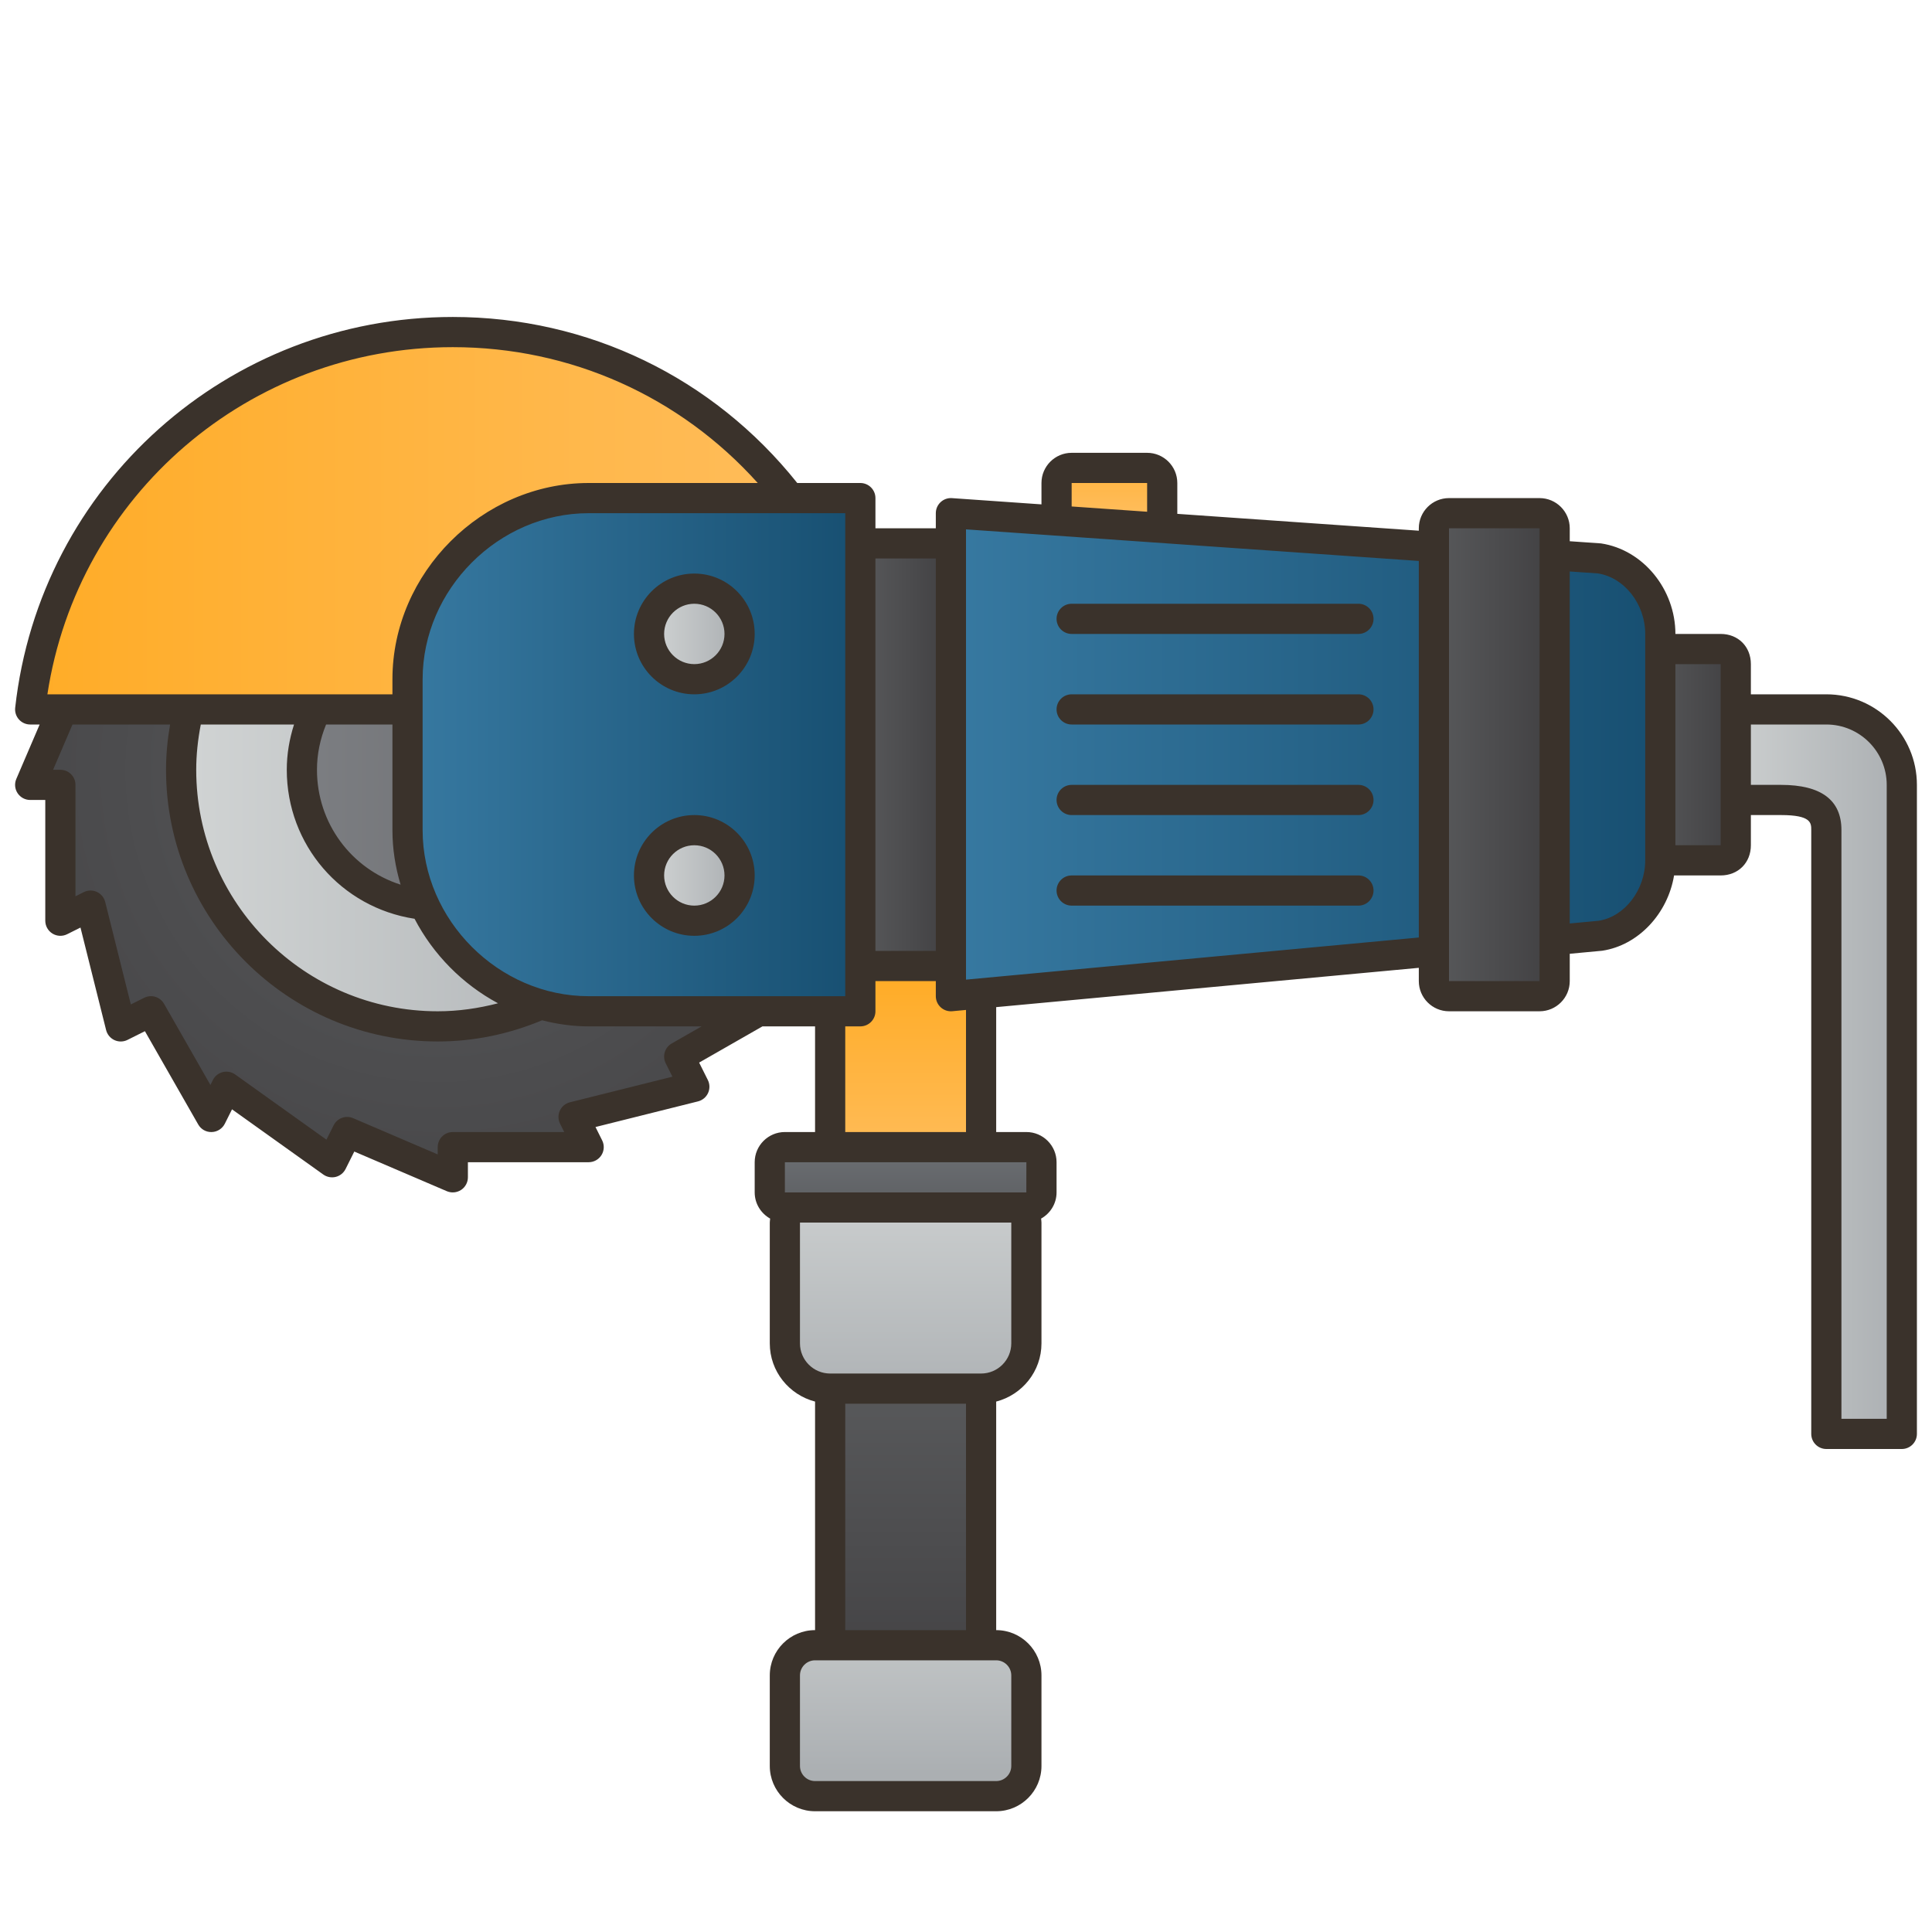 <svg id="Filloutline" enable-background="new 0 0 128 128" height="512" viewBox="0 0 128 128" width="512" xmlns="http://www.w3.org/2000/svg" xmlns:xlink="http://www.w3.org/1999/xlink"><linearGradient id="lg1"><stop offset="0" stop-color="#ffac27"/><stop offset=".997" stop-color="#ffbe5f"/></linearGradient><linearGradient id="SVGID_1_" gradientUnits="userSpaceOnUse" x1="73.5" x2="73.5" xlink:href="#lg1" y1="28.458" y2="34.445"/><linearGradient id="SVGID_2_" gradientUnits="userSpaceOnUse" x1="60" x2="60" xlink:href="#lg1" y1="64.833" y2="78.084"/><linearGradient id="lg2"><stop offset="0" stop-color="#d1d4d4"/><stop offset="1" stop-color="#abafb2"/></linearGradient><linearGradient id="SVGID_3_" gradientUnits="userSpaceOnUse" x1="113" x2="126" xlink:href="#lg2" y1="71" y2="71"/><linearGradient id="lg3"><stop offset="0" stop-color="#58595b"/><stop offset="1" stop-color="#414042"/></linearGradient><linearGradient id="SVGID_4_" gradientUnits="userSpaceOnUse" x1="109" x2="115" xlink:href="#lg3" y1="50" y2="50"/><linearGradient id="lg4"><stop offset="0" stop-color="#3779a1"/><stop offset="1" stop-color="#174f71"/></linearGradient><linearGradient id="SVGID_5_" gradientUnits="userSpaceOnUse" x1="63" x2="110" xlink:href="#lg4" y1="50" y2="50"/><radialGradient id="SVGID_6_" cx="29" cy="51" gradientUnits="userSpaceOnUse" r="41.378" xlink:href="#lg3"/><linearGradient id="SVGID_7_" gradientUnits="userSpaceOnUse" x1="12" x2="46" xlink:href="#lg2" y1="51" y2="51"/><linearGradient id="SVGID_8_" gradientUnits="userSpaceOnUse" x1="20" x2="38" y1="51" y2="51"><stop offset="0" stop-color="#7c7e82"/><stop offset="1" stop-color="#6d6e71"/></linearGradient><linearGradient id="SVGID_9_" gradientUnits="userSpaceOnUse" x1="2" x2="58" xlink:href="#lg1" y1="34.5" y2="34.5"/><linearGradient id="SVGID_10_" gradientUnits="userSpaceOnUse" x1="57" x2="63" xlink:href="#lg3" y1="50" y2="50"/><linearGradient id="SVGID_11_" gradientUnits="userSpaceOnUse" x1="27" x2="57" xlink:href="#lg4" y1="50" y2="50"/><linearGradient id="SVGID_12_" gradientUnits="userSpaceOnUse" x1="60" x2="60" xlink:href="#lg3" y1="91.75" y2="113.011"/><linearGradient id="SVGID_13_" gradientUnits="userSpaceOnUse" x1="60" x2="60" xlink:href="#lg2" y1="76.333" y2="94.269"/><linearGradient id="SVGID_14_" gradientUnits="userSpaceOnUse" x1="60" x2="60" y1="76" y2="81.789"><stop offset="0" stop-color="#6c6f73"/><stop offset="1" stop-color="#56585b"/></linearGradient><linearGradient id="SVGID_15_" gradientUnits="userSpaceOnUse" x1="95" x2="103" xlink:href="#lg3" y1="50" y2="50"/><linearGradient id="SVGID_16_" gradientUnits="userSpaceOnUse" x1="43" x2="49" xlink:href="#lg2" y1="42" y2="42"/><linearGradient id="SVGID_17_" gradientUnits="userSpaceOnUse" x1="43" x2="49" xlink:href="#lg2" y1="58" y2="58"/><linearGradient id="SVGID_18_" gradientUnits="userSpaceOnUse" x1="60" x2="60" xlink:href="#lg2" y1="102.646" y2="117.428"/><g><g><path d="m76 37h-5c-.55 0-1-.45-1-1v-4c0-.55.45-1 1-1h5c.55 0 1 .45 1 1v4c0 .55-.45 1-1 1z" fill="url(#SVGID_1_)"/><path d="m65 85h-10v-20c0-.604.396-1 1-1h8c.604 0 1 .396 1 1z" fill="url(#SVGID_2_)"/><path d="m121 47h-8v6h5c1.651 0 3 .338 3 1.99v40.01h5v-43c0-2.761-2.239-5-5-5z" fill="url(#SVGID_3_)"/><path d="m114 57h-5v-14h5c.604 0 1 .396 1 1v12c0 .604-.396 1-1 1z" fill="url(#SVGID_4_)"/><path d="m63 34v16 16l43-4c2.362-.356 4-2.661 4-5v-9-6c0-2.339-1.638-4.644-4-5z" fill="url(#SVGID_5_)"/><path d="m53 57 2 1-5 7 2 1-7 4 1 2-8 2 1 2h-9v2l-7-3-1 2-7-5-1 2-4-7-2 1-2-8-2 1v-5-4h-2l3-7-2-1 5-7-2-1 7-4-1-2 8-2-1-2h9v-2l7 3 1-2 7 5 1-2 4 7 2-1 2 8 2-1v5 3l2 1z" fill="url(#SVGID_6_)"/><circle cx="29" cy="51" fill="url(#SVGID_7_)" r="17"/><path d="m38 50.999c0 4.972-4.03 9.001-9 9.001s-9-4.029-9-9.001c0-4.969 4.029-8.999 9-8.999 4.97 0 9 4.03 9 8.999z" fill="url(#SVGID_8_)"/><path d="m58 47c-1.558-14.062-13.497-25-28-25s-26.442 10.938-28 25z" fill="url(#SVGID_9_)"/><path d="m57 36h6v28h-6z" fill="url(#SVGID_10_)"/><path d="m57 33h-18c-6.531 0-12 5.469-12 12v10c0 6.531 5.469 12 12 12h18z" fill="url(#SVGID_11_)"/><path d="m62 115h-4c-1.65 0-3-1.35-3-3v-27c0-1.65 1.35-3 3-3h4c1.65 0 3 1.35 3 3v27c0 1.65-1.35 3-3 3z" fill="url(#SVGID_12_)"/><path d="m65 92h-10c-1.65 0-3-1.35-3-3v-8c0-1.65 1.35-3 3-3h10c1.65 0 3 1.35 3 3v8c0 1.65-1.35 3-3 3z" fill="url(#SVGID_13_)"/><path d="m68 80h-16c-.55 0-1-.45-1-1v-2c0-.55.45-1 1-1h16c.55 0 1 .45 1 1v2c0 .55-.45 1-1 1z" fill="url(#SVGID_14_)"/><path d="m102 66h-6c-.55 0-1-.45-1-1v-30c0-.55.45-1 1-1h6c.55 0 1 .45 1 1v30c0 .55-.45 1-1 1z" fill="url(#SVGID_15_)"/><circle cx="46" cy="42" fill="url(#SVGID_16_)" r="3"/><circle cx="46" cy="58" fill="url(#SVGID_17_)" r="3"/><path d="m66 119h-12c-1.1 0-2-.9-2-2v-6c0-1.1.9-2 2-2h12c1.1 0 2 .9 2 2v6c0 1.1-.9 2-2 2z" fill="url(#SVGID_18_)"/></g><g fill="#3a322b"><path d="m46 46c2.206 0 4-1.794 4-4s-1.794-4-4-4-4 1.794-4 4 1.794 4 4 4zm0-6c1.103 0 2 .897 2 2s-.897 2-2 2-2-.897-2-2 .897-2 2-2z"/><path d="m46 62c2.206 0 4-1.794 4-4s-1.794-4-4-4-4 1.794-4 4 1.794 4 4 4zm0-6c1.103 0 2 .897 2 2s-.897 2-2 2-2-.897-2-2 .897-2 2-2z"/><path d="m121 46h-5v-2c0-1.159-.841-2-2-2h-3c0-2.949-2.131-5.58-4.93-5.998l-2.07-.144v-.858c0-1.103-.897-2-2-2h-6c-1.103 0-2 .897-2 2v.16l-16-1.116v-2.044c0-1.103-.897-2-2-2h-5c-1.103 0-2 .897-2 2v1.416l-5.93-.414c-.28-.02-.549.077-.752.266-.203.19-.318.455-.318.732v1h-4v-2c0-.552-.448-1-1-1h-4.18c-5.573-6.993-13.857-11-22.82-11-14.894 0-27.358 11.13-28.994 25.89-.031.283.06.565.249.777.19.212.461.333.745.333h.627l-1.546 3.606c-.133.309-.101.664.084.944.185.281.499.45.835.45h1v8c0 .347.18.668.474.851.295.182.663.199.973.044l.885-.442 1.698 6.791c.074.294.277.539.552.666s.594.122.865-.014l1.154-.577 3.531 6.179c.183.32.518.515.896.503.369-.01.702-.223.867-.552l.477-.953 6.048 4.32c.237.169.538.226.822.157.284-.071.522-.262.653-.523l.578-1.157 6.133 2.628c.126.052.26.079.394.079.193 0 .385-.056.55-.165.281-.185.45-.499.45-.835v-1h8c.347 0 .668-.18.851-.474.182-.295.199-.663.044-.973l-.442-.885 6.791-1.698c.294-.074.539-.277.666-.552.126-.276.122-.594-.014-.865l-.577-1.154 4.196-2.399h3.485v7h-2c-1.103 0-2 .897-2 2v2c0 .747.416 1.392 1.024 1.735-.006.088-.024.178-.024.265v8c0 1.858 1.28 3.411 3 3.858v15.142c-1.654 0-3 1.346-3 3v6c0 1.654 1.346 3 3 3h12c1.654 0 3-1.346 3-3v-6c0-1.654-1.346-3-3-3v-15.142c1.72-.447 3-2 3-3.858v-8c0-.087-.018-.177-.024-.265.608-.343 1.024-.988 1.024-1.735v-2c0-1.103-.897-2-2-2h-2v-8.275l28-2.604v.879c0 1.103.897 2 2 2h6c1.103 0 2-.897 2-2v-1.81l2.149-.201c2.407-.362 4.346-2.466 4.762-4.989h3.089c1.159 0 2-.841 2-2v-2h2c2 0 2 .526 2 .99v40.01c0 .552.448 1 1 1h5c.552 0 1-.448 1-1v-43c0-3.309-2.691-6-6-6zm-50-14h5v1.904l-5-.349zm-9 5v26h-4v-26zm-48.697 11h6.177c-.309.97-.48 1.971-.48 3 0 4.982 3.603 9.126 8.465 9.871 1.237 2.368 3.177 4.336 5.53 5.599-1.302.338-2.636.53-3.995.53-8.822 0-16-7.178-16-16 0-.976.105-1.983.303-3zm13.238 10.611c-3.251-1.038-5.541-4.058-5.541-7.611 0-1.035.211-2.04.604-3h4.396v7c0 1.248.195 2.458.541 3.611zm1.459-3.611v-10c0-5.962 5.038-11 11-11h17v32h-17c-5.962 0-11-5.038-11-11zm2-32c7.801 0 15.048 3.26 20.202 9h-11.202c-7.047 0-13 5.953-13 13v1h-22.86c2.008-13.189 13.363-23 26.86-23zm14.504 46.132c-.461.263-.636.841-.398 1.315l.442.885-6.791 1.698c-.294.074-.539.277-.666.552-.126.276-.122.594.014.865l.277.553h-7.382c-.552 0-1 .448-1 1v.483l-5.606-2.402c-.487-.209-1.052-.001-1.289.472l-.477.953-6.048-4.32c-.238-.17-.54-.227-.822-.157-.284.071-.522.262-.653.523l-.164.329-3.073-5.377c-.263-.462-.842-.637-1.315-.398l-.885.442-1.698-6.791c-.074-.294-.277-.539-.552-.666-.275-.126-.594-.122-.865.014l-.553.277v-7.382c0-.552-.448-1-1-1h-.483l1.286-3h6.466c-.176 1.014-.269 2.019-.269 3 0 9.925 8.075 18 18 18 2.385 0 4.706-.482 6.913-1.403.995.253 2.026.403 3.087.403h7.485zm22.496 41.868v6c0 .551-.449 1-1 1h-12c-.551 0-1-.449-1-1v-6c0-.551.449-1 1-1h12c.551 0 1 .449 1 1zm-11-3v-15h8v15zm11-19c0 1.103-.897 2-2 2h-10c-1.103 0-2-.897-2-2v-8h14zm.997-10h-15.997v-2h16zm-3.997-4h-8v-7h1c.552 0 1-.448 1-1v-2h4v1c0 .281.119.55.327.739.184.169.425.261.673.261.031 0 .062-.001.093-.004l.907-.085zm0-10.097v-29.831l30 2.093v24.947zm37.997.097h-5.997v-30h6zm7.003-8c0 1.983-1.383 3.746-3.093 4.004l-1.907.178v-23.32l1.851.127c1.766.265 3.149 2.028 3.149 4.011zm5-1h-3v-12h3zm11 38h-3v-39.01c0-1.984-1.346-2.99-4-2.99h-2v-4h5c2.206 0 4 1.794 4 4z"/><path d="m71 42h19c.552 0 1-.448 1-1s-.448-1-1-1h-19c-.552 0-1 .448-1 1s.448 1 1 1z"/><path d="m90 46h-19c-.552 0-1 .448-1 1s.448 1 1 1h19c.552 0 1-.448 1-1s-.448-1-1-1z"/><path d="m90 52h-19c-.552 0-1 .448-1 1s.448 1 1 1h19c.552 0 1-.448 1-1s-.448-1-1-1z"/><path d="m90 58h-19c-.552 0-1 .448-1 1s.448 1 1 1h19c.552 0 1-.448 1-1s-.448-1-1-1z"/></g></g></svg>